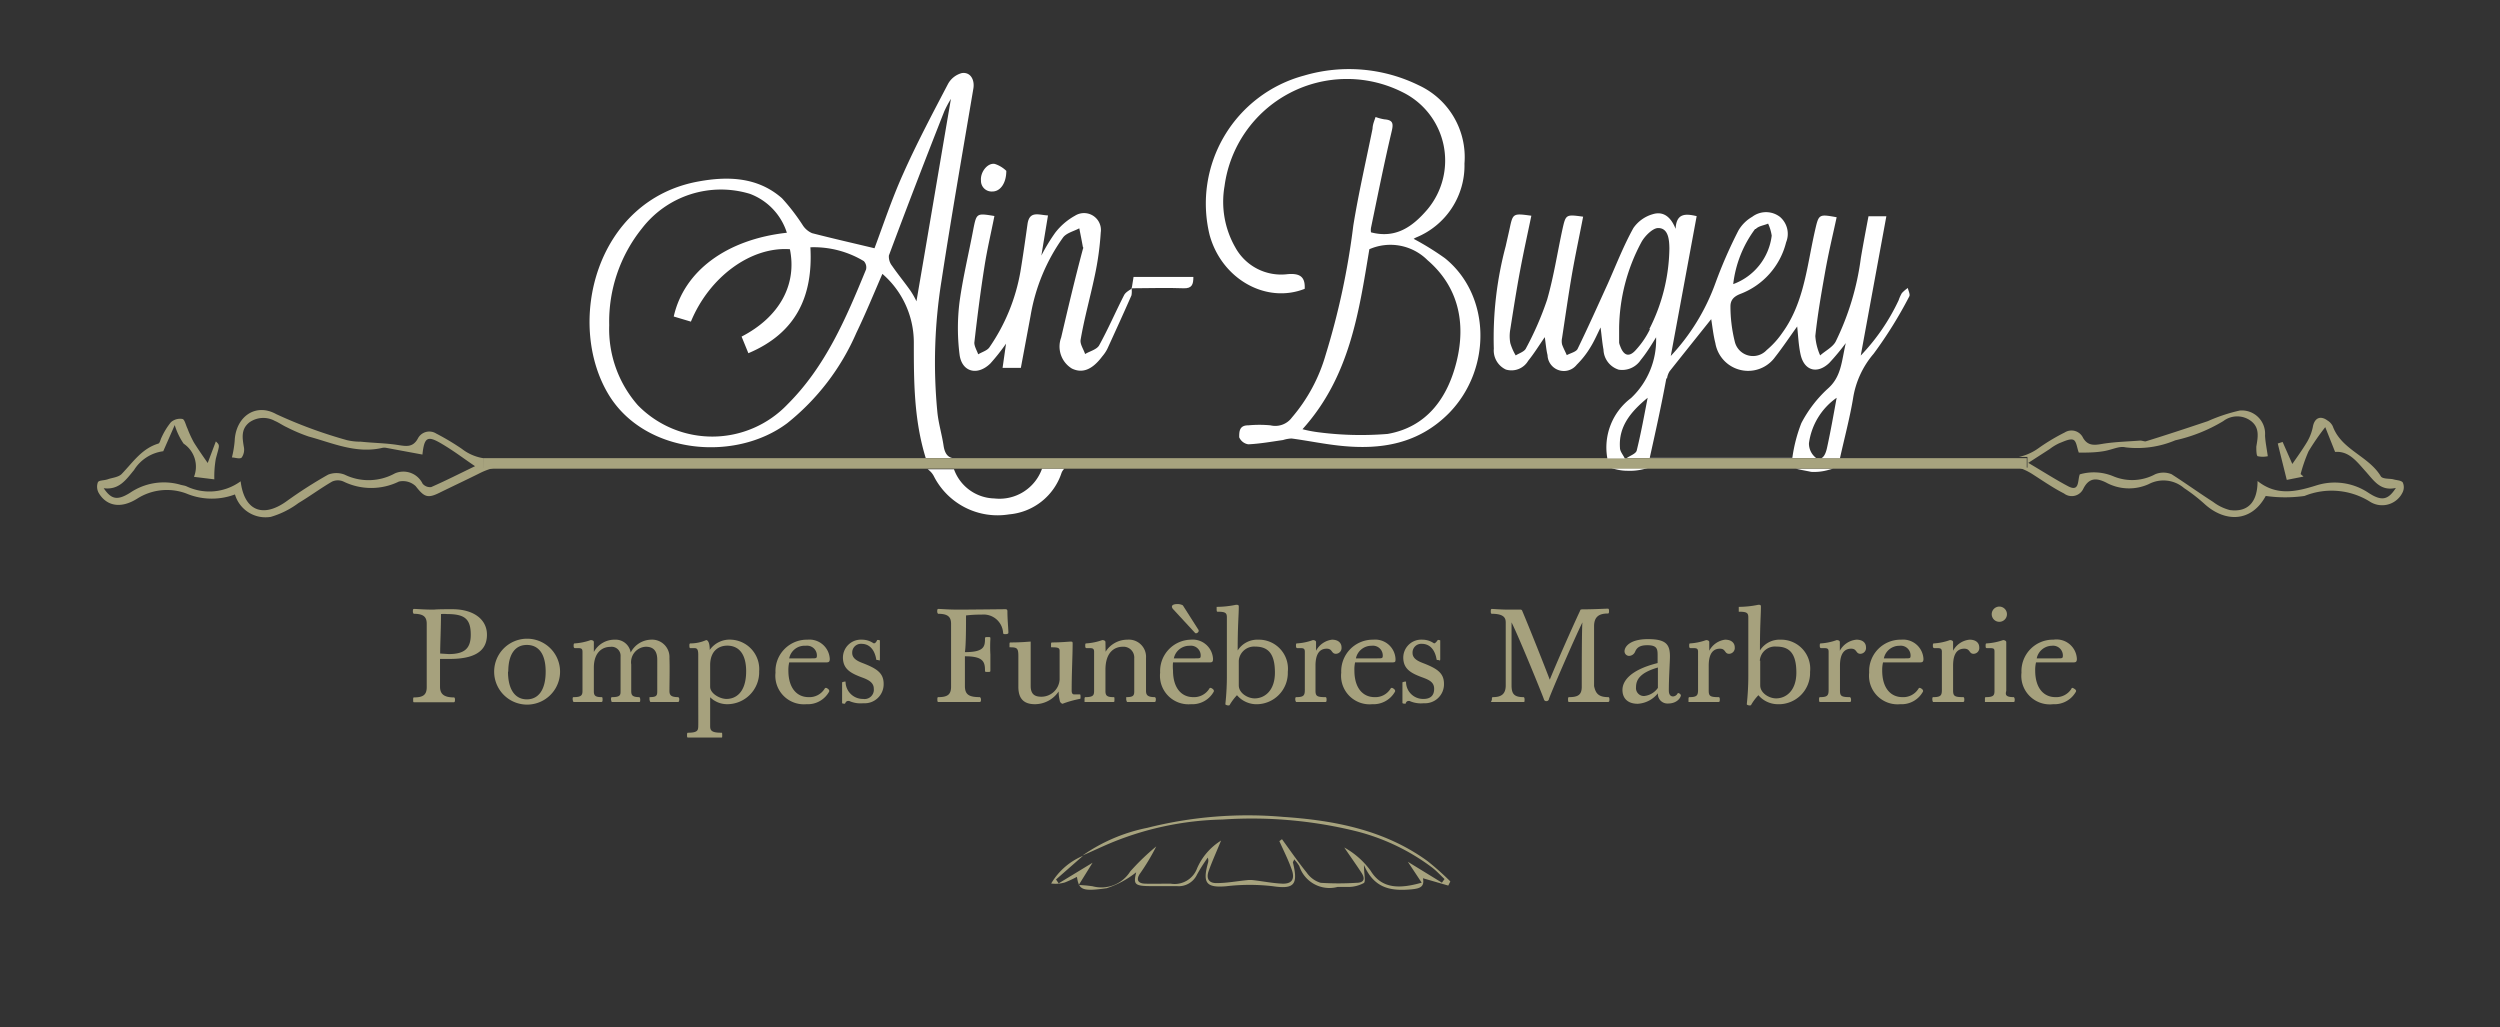 <svg xmlns="http://www.w3.org/2000/svg" viewBox="0 0 180.56 74.2"><defs><style>.cls-1{fill:#333;}.cls-2{fill:#a7a37e;}.cls-3{fill:#fff;}.cls-4{fill:#a6a17d;}</style></defs><g id="Calque_3" data-name="Calque 3"><rect class="cls-1" width="180.56" height="74.2"/><path class="cls-2" d="M78.18,61.79a12.39,12.39,0,0,1,4.68-2A29.6,29.6,0,0,1,92.69,59c3.69.25,7.31.94,10.41,3.19a20.65,20.65,0,0,1,1.65,1.47l-.15.3-1.83-.53c.13.62-.22.74-.8.8-1.43.13-2.7,0-3.46-1.76,0,.66.14,1.16,0,1.3a2.37,2.37,0,0,1-1.11.29c-.26,0-.54,0-.8,0a2.29,2.29,0,0,1-2.76-1.51,2.73,2.73,0,0,0-.38-.49c0,.12-.09.18-.08.23.38,1.56.13,1.95-1.42,1.72a14.4,14.4,0,0,0-3.41,0c-1.44.12-1.69-.25-1.32-1.63a.63.63,0,0,0,0-.44,12.14,12.14,0,0,0-.78,1.23A1.46,1.46,0,0,1,85,64c-.59,0-1.18,0-1.77,0-1.31,0-1.38-.11-1.17-1a6.73,6.73,0,0,1-2.13,1.15c-1.82.26-2,.1-2.15-.82a9.36,9.36,0,0,1-.86.4,2.4,2.4,0,0,1-1,.08,4.82,4.82,0,0,1,2.3-2l-1.95,1.71.19.28,2.45-1.49-1,1.61a8.48,8.48,0,0,1,1,.09,2.46,2.46,0,0,0,2.72-1.07,16.94,16.94,0,0,1,1.88-1.81,15.46,15.46,0,0,1-1.2,2c-.26.41-.12.67.37.69s1.24,0,1.86,0a1.73,1.73,0,0,0,1.92-1.11,4.44,4.44,0,0,1,1.73-2c-.34.83-.65,1.51-.9,2.21-.18.52,0,.88.6.86.72,0,1.44-.14,2.16-.21a2,2,0,0,1,.48,0c.69.08,1.38.22,2.07.25s.94-.31.7-1-.59-1.38-.9-2.07l.19-.14c.59.81,1.16,1.64,1.79,2.42a1.88,1.88,0,0,0,1,.73,20.17,20.17,0,0,0,2.58,0c.56,0,.66-.29.37-.73-.4-.61-.83-1.21-1.24-1.82A5.84,5.84,0,0,1,99,62.9c.8,1.31,2.1,1.3,3.68.85l-1-1.51,2.46,1.51.19-.26c-.32-.3-.62-.64-1-.91A15.39,15.39,0,0,0,97.81,60a31.45,31.45,0,0,0-9.52-.81,22.26,22.26,0,0,0-7.84,1.6C79.68,61.1,78.94,61.46,78.18,61.79Z"/><path class="cls-3" d="M99.35,8.45a3.43,3.43,0,0,0,.64.17c.66.05.65.34.51.92-.54,2.29-1,4.6-1.48,6.91a1,1,0,0,0,0,.33c1.78.47,3-.4,4.07-1.65a5.5,5.5,0,0,0-1.81-8.48,8.92,8.92,0,0,0-12.84,6.8,6.62,6.62,0,0,0,.78,4.42A3.77,3.77,0,0,0,93,19.8c.85-.07,1.28.16,1.23,1.06-2.78,1.1-6-.7-6.87-3.9a9.57,9.57,0,0,1,6.82-11.5,11.45,11.45,0,0,1,8.31.71,5.72,5.72,0,0,1,3.28,5.64,5.61,5.61,0,0,1-3.49,5.34,1.3,1.3,0,0,0-.18.1,20.23,20.23,0,0,1,2.26,1.4c3.32,2.68,3.41,8,.29,11.19-2.19,2.21-4.88,2.66-7.79,2.36-1.2-.12-2.38-.37-3.58-.53a2.31,2.31,0,0,0-.61.11c-.83.12-1.67.27-2.51.31a.85.85,0,0,1-.66-.51c0-.4,0-.87.66-.86a8.58,8.58,0,0,1,1.6,0,1.49,1.49,0,0,0,1.55-.57,12.06,12.06,0,0,0,2.43-4.51,54,54,0,0,0,2-9.34c.38-2.35.92-4.68,1.39-7C99.14,9,99.24,8.77,99.35,8.45ZM94.07,31a9.11,9.11,0,0,0,1.15.22,23.7,23.7,0,0,0,5,.12c2.85-.5,4.36-2.63,5-5.31s.14-5.3-2.12-7.24A3.79,3.79,0,0,0,98.9,18C98.14,22.58,97.48,27.22,94.07,31Z"/><path class="cls-3" d="M81.72,20.79a1.6,1.6,0,0,1,0,.54c-.57,1.3-1.16,2.59-1.75,3.88a2.75,2.75,0,0,1-.36.53c-.75,1-1.46,1.23-2.19.88a1.86,1.86,0,0,1-.78-2.24c.5-2.14,1-4.26,1.57-6.39,0,0,.06-.11,0-.15-.08-.45-.17-.9-.26-1.35-.39.21-.92.33-1.17.66a13.59,13.59,0,0,0-2.35,5.67l-.7,3.75H72.41l.25-1.75a14.87,14.87,0,0,1-1.13,1.43c-.94.92-2.08.62-2.23-.67a15.26,15.26,0,0,1,0-3.76c.24-1.77.67-3.52,1-5.28.23-1.15.24-1.15,1.52-.94-.24,1.22-.53,2.43-.72,3.66-.29,1.82-.52,3.66-.73,5.49,0,.27.18.56.28.84.28-.17.66-.27.82-.52a13.76,13.76,0,0,0,2.23-5.46c.19-1.14.35-2.28.51-3.42.14-1,.82-.66,1.48-.63l-.48,2.9a13.51,13.51,0,0,1,1-1.65,4.64,4.64,0,0,1,1.43-1.23,1.22,1.22,0,0,1,1.86,1.21A21.09,21.09,0,0,1,79.05,20c-.32,1.51-.74,3-1,4.52-.07.32.21.7.32,1.05.33-.2.8-.31,1-.6.66-1.19,1.2-2.45,1.82-3.66.12-.23.42-.36.63-.53Z"/><path class="cls-3" d="M81.74,20.81l.13-.81h4.32c0,.55-.1.84-.71.82-1.25-.05-2.51,0-3.76,0Z"/><path class="cls-3" d="M72.68,12.34c0,.9-.44,1.49-1,1.49a.77.77,0,0,1-.83-.79c-.06-.61.48-1.3,1-1.2A2.14,2.14,0,0,1,72.68,12.34Z"/><path class="cls-3" d="M130.81,34.08a3.74,3.74,0,0,0,1.28-.15l.3-.08H129.7C130.07,33.94,130.44,34,130.81,34.08Z"/><path class="cls-3" d="M117.51,34a4.1,4.1,0,0,0,1.25-.13l.25-.06h-2.63C116.75,33.92,117.13,34,117.51,34Z"/><path class="cls-3" d="M68.15,32.2c-.12-.82-.37-1.62-.45-2.44a37.23,37.23,0,0,1,.3-9.49c.71-4.63,1.52-9.25,2.3-13.87.11-.65-.22-1.22-.84-1.12a1.61,1.61,0,0,0-1,.8c-1.12,2.14-2.25,4.27-3.23,6.47-.82,1.82-1.45,3.73-2.07,5.38-1.58-.38-3-.7-4.51-1.09a1.52,1.52,0,0,1-.67-.57,14.6,14.6,0,0,0-1.5-1.95c-1.75-1.54-3.9-1.6-6-1.22C43,14.43,40.81,23.4,44,28.57c2.64,4.24,9.09,4.81,12.85,2a17,17,0,0,0,5-6.53c.67-1.39,1.25-2.81,1.88-4.26A6.55,6.55,0,0,1,66,24.72c0,2.79,0,5.58.86,8.36h1.92C68.42,33,68.23,32.71,68.15,32.2Zm-5.6-12.74c-1.44,3.51-2.92,7-5.67,9.74a7.51,7.51,0,0,1-10.81.07A8.33,8.33,0,0,1,44,23.49a10.75,10.75,0,0,1,2.37-7A7.2,7.2,0,0,1,54.16,14a4.42,4.42,0,0,1,2.67,2.81c-4.35.48-7.43,2.76-8.17,6.05l1.24.37C51.23,20,54.23,17.8,57.05,18c.52,2.55-.74,4.89-3.49,6.31l.49,1.2c3.44-1.45,4.68-4.1,4.48-7.65a7,7,0,0,1,3.86,1A.66.66,0,0,1,62.55,19.46ZM65.76,21c-.43-.61-.91-1.19-1.33-1.8a1.07,1.07,0,0,1-.23-.75c1.3-3.48,2.63-6.94,4-10.41a7.87,7.87,0,0,1,.48-.9c-.84,4.92-1.66,9.79-2.49,14.62A5.79,5.79,0,0,0,65.76,21Z"/><path class="cls-2" d="M34.89,33.09a3.38,3.38,0,0,1-1.53-.67,17.55,17.55,0,0,0-1.86-1.11.93.93,0,0,0-1.33.38c-.36.64-.84.54-1.43.45C27.86,32,27,32,26.06,31.9a4.23,4.23,0,0,1-1-.11,33.4,33.4,0,0,1-5.11-1.88c-1.51-.84-2.93.21-3,1.93a7.63,7.63,0,0,1-.2,1.2c.22,0,.58.14.71,0a1,1,0,0,0,.15-.77c-.11-.66-.21-1.29.41-1.77a1.73,1.73,0,0,1,1.83-.1c.29.12.56.32.85.45a11.82,11.82,0,0,0,1.6.68c1.73.47,3.42,1.25,5.3.82a.72.72,0,0,1,.32,0l2.59.48c.13-1.24.36-1.38,1.32-.82s1.63,1.09,2.48,1.66c-1.1.53-2.12,1.05-3.17,1.51a.7.7,0,0,1-.62-.25,1.54,1.54,0,0,0-2-.74,3.94,3.94,0,0,1-3.63.09,1.64,1.64,0,0,0-1.19,0,31.85,31.85,0,0,0-3,1.92c-1.71,1.23-3.06.7-3.32-1.44a3.83,3.83,0,0,1-3.92.36c-.14-.06-.31-.07-.46-.12a4.35,4.35,0,0,0-3.62.6c-.92.57-1.35.46-1.89-.34,1.12.15,1.63-.64,2.19-1.31a2.93,2.93,0,0,1,2.11-1.36l.83-1.89a4.92,4.92,0,0,0,.64,1.34,2,2,0,0,1,.75,2.4l1.47.18a7.35,7.35,0,0,1,.11-1.5c.27-1,.31-.94,0-1.24L15,33.44c-.28-.41-.66-.94-1-1.49a7.85,7.85,0,0,1-.46-1c-.12-.24-.2-.65-.36-.69a1,1,0,0,0-.84.24,5,5,0,0,0-.66,1.07c-.09.16-.13.44-.25.47-1.19.36-1.83,1.35-2.63,2.18-.23.25-.69.28-1,.39s-.64.06-.73.22a.93.93,0,0,0,.07.79c.57.94,1.59,1.13,2.76.4a4,4,0,0,1,3.55-.38,4.75,4.75,0,0,0,3.52.07,2.3,2.3,0,0,0,2.59,1.62,6.3,6.3,0,0,0,2-1c.82-.49,1.6-1.07,2.43-1.55a1,1,0,0,1,.82,0,4.55,4.55,0,0,0,4,0,1.34,1.34,0,0,1,1.21.33c.61.78.85.91,1.72.48s1.94-.93,2.9-1.41a5,5,0,0,1,1-.38h-.71Z"/><path class="cls-3" d="M71.82,36a3.18,3.18,0,0,1-2.92-2.11H67a1.38,1.38,0,0,1,.47.55,5.16,5.16,0,0,0,5.41,2.71,4.38,4.38,0,0,0,3.79-3,.87.87,0,0,1,.2-.3H75.26A3.26,3.26,0,0,1,71.82,36Z"/><path class="cls-2" d="M173.54,34.85c-.11-.16-.44-.16-.68-.23s-.8,0-.92-.24c-.89-1.46-2.84-1.89-3.46-3.6a1,1,0,0,0-.38-.41c-.53-.39-.95-.17-1.06.48a3.57,3.57,0,0,1-.42,1.08c-.37.61-.79,1.19-1.06,1.58l-.7-1.59-.35.11c.2.83.41,1.66.65,2.63l1.21-.24-.21-.18a11.35,11.35,0,0,1,.57-1.64,17,17,0,0,1,1.21-1.75l.71,1.79c1-.08,1.56.69,2.19,1.39s1.08,1.46,2.2,1.21c-.55.85-1,1-2,.34a4.38,4.38,0,0,0-3.78-.51c-1.44.45-2.85.76-4.21-.33,0,1.53-.7,2.27-2,2.1a3.4,3.4,0,0,1-1.21-.59c-1-.64-2-1.36-3-2a1.56,1.56,0,0,0-1.18,0,3.51,3.51,0,0,1-3,.16,3.65,3.65,0,0,0-2.45-.15c-.17.43,0,1.3-.84.86s-1.88-1.1-2.88-1.69l1.55-1a3.54,3.54,0,0,1,.69-.42c.34-.13.75-.34,1-.25s.27.58.41.93c.58,0,1.21,0,1.83-.11s1.08-.38,1.55-.27a7.08,7.08,0,0,0,3.59-.51,11.58,11.58,0,0,0,3.47-1.39,1.65,1.65,0,0,1,2,0c.64.49.49,1.18.38,1.85,0,.23,0,.64.1.69a1.78,1.78,0,0,0,.73,0c-.09-.62-.18-1.06-.2-1.5a1.68,1.68,0,0,0-1.82-1.8,12.14,12.14,0,0,0-2.32.77c-1.49.5-3,1-4.49,1.46-.11,0-.26-.06-.39-.06-.89.07-1.8.09-2.68.23-.58.1-1.08.19-1.44-.42a.92.92,0,0,0-1.32-.4,14.5,14.5,0,0,0-1.86,1.11,3.8,3.8,0,0,1-1.45.66h.61v.77h-.63a4.43,4.43,0,0,1,1,.48c.75.48,1.5,1,2.27,1.39a.92.92,0,0,0,1.39-.33c.4-.8.93-.81,1.63-.47a3.45,3.45,0,0,0,3.11.12,2.28,2.28,0,0,1,2.54.29,12.36,12.36,0,0,1,1.46,1.13c1.44,1.33,3.38,1.4,4.44-.56a10,10,0,0,0,2.8,0,5.22,5.22,0,0,1,4.69.39,1.64,1.64,0,0,0,2.41-.68A.84.84,0,0,0,173.54,34.85Z"/><path class="cls-2" d="M131.47,33.08h-.36A.49.49,0,0,0,131.47,33.08Z"/><path class="cls-2" d="M117.37,33.1l0,0h-.05Z"/><rect class="cls-2" x="34.89" y="33.09" width="111.49" height="0.76"/><path class="cls-3" d="M117,32.34c-.11-1.56.81-2.63,2-3.61-.25,1.28-.48,2.56-.79,3.81-.06.23-.46.36-.72.54h13.68a1.31,1.31,0,0,1-.52-1.07,4.79,4.79,0,0,1,2-3.28c-.22,1.2-.43,2.4-.69,3.59-.06.28-.17.65-.41.77h1.34c.33-1.48.7-2.87.94-4.28a6.49,6.49,0,0,1,1.49-3.26,30.71,30.71,0,0,0,2.58-4.15c.07-.14-.07-.4-.11-.6a2.54,2.54,0,0,0-.43.37,2.64,2.64,0,0,0-.23.51,14.93,14.93,0,0,1-2.74,4l1.85-10.06h-1.29c-.19,1-.38,2-.55,3a19.34,19.34,0,0,1-1.82,6.05c-.22.41-.74.66-1.12,1a4.12,4.12,0,0,1-.35-1.4c.16-1.52.42-3,.69-4.53s.56-2.7.85-4.05c-1.27-.23-1.29-.23-1.55.9-.09.39-.17.78-.25,1.18-.43,2.18-.77,4.4-2.12,6.26a6.12,6.12,0,0,1-1.13,1.25,1.35,1.35,0,0,1-2.31-.62,10.56,10.56,0,0,1-.31-2.53c0-.45.23-.71.71-.9A5.37,5.37,0,0,0,129,17.5a1.61,1.61,0,0,0-.45-1.84,1.65,1.65,0,0,0-2,0,2.71,2.71,0,0,0-1,1,33.62,33.62,0,0,0-1.66,3.8,15.26,15.26,0,0,1-3.22,5.25c.65-3.5,1.26-6.8,1.87-10.1-.81-.19-1.47-.22-1.52.92-.33-.84-.87-1.3-1.65-1.06a2.55,2.55,0,0,0-1.4,1c-.71,1.28-1.24,2.65-1.84,4-.72,1.58-1.43,3.17-2.19,4.73-.11.22-.51.3-.78.45-.11-.26-.25-.51-.34-.77a1.11,1.11,0,0,1,0-.48c.24-1.57.46-3.13.73-4.69.24-1.36.53-2.71.79-4.06-1.24-.17-1.25-.17-1.49.89-.37,1.7-.63,3.43-1.11,5.1a22.31,22.31,0,0,1-1.53,3.52c-.11.24-.49.35-.74.51a3.89,3.89,0,0,1-.39-.89,2.82,2.82,0,0,1,0-1c.22-1.4.44-2.81.7-4.2s.54-2.65.82-4c-1.33-.18-1.33-.18-1.57.94-.09.42-.19.83-.28,1.25a25.74,25.74,0,0,0-.86,7.41,1.52,1.52,0,0,0,.87,1.51,1.4,1.4,0,0,0,1.61-.63c.43-.53.79-1.12,1.2-1.71.07.46.1.89.2,1.3a1.18,1.18,0,0,0,2.11.69,6.39,6.39,0,0,0,1-1.28c.26-.42.46-.88.72-1.41.08.61.12,1.11.21,1.6a1.57,1.57,0,0,0,1.1,1.45A1.61,1.61,0,0,0,118.5,26c.4-.49.72-1,1.11-1.64a5.77,5.77,0,0,1-1.81,4.39,4.46,4.46,0,0,0-1.71,4.36h1.26C117.21,32.83,117,32.6,117,32.34Zm9.81-15.8c.2-.22.59-.26.89-.39a3.2,3.2,0,0,1,.26.87,4.28,4.28,0,0,1-2.78,3.5A8.23,8.23,0,0,1,126.76,16.54Zm-7.64,7.23a6.23,6.23,0,0,1-1,1.48c-.5.58-.9.46-1.16-.27a1,1,0,0,1-.07-.23V23.7a13.41,13.41,0,0,1,1.62-6.23c.24-.43.81-1,1.2-1,.75,0,.8.88.81,1.46A13.17,13.17,0,0,1,119.12,23.77Zm1.23,3.56a1.3,1.3,0,0,1,.19-.52c1-1.26,2-2.51,3-3.76.09.54.15,1.15.3,1.73a2.4,2.4,0,0,0,4.32,1c.56-.71,1.06-1.47,1.59-2.2.07.65.1,1.36.24,2,.25,1.19,1.2,1.47,2.08.63a17,17,0,0,0,1.19-1.43C133,26.1,133,27.21,132,28.08a9.05,9.05,0,0,0-1.9,2.48,11,11,0,0,0-.65,2.51h-10.3C119.58,31.14,120,29.24,120.35,27.33Z"/><path class="cls-4" d="M32.67,44c1.53,0,2.5.73,2.5,1.84,0,.9-.5,1.75-2.67,1.75l-.72,0v2c0,.5.24.78,1,.78.06,0,.08.07.08.16s0,.19-.09.19c-.24,0-.66,0-1.42,0s-1.22,0-1.45,0c-.06,0-.06-.06-.06-.17s0-.18.06-.18c.67,0,.92-.19.92-.75V45.06c0-.49-.21-.73-.94-.73,0,0-.06-.06-.06-.16s0-.19.08-.19c.24,0,.7.05,1.45.05C31.57,44,32.18,44,32.67,44Zm-.26,3.24c1.17,0,1.59-.43,1.59-1.4,0-1.14-.44-1.49-1.71-1.49a2.44,2.44,0,0,0-.44,0c0,1-.06,2.21-.06,2.85Z"/><path class="cls-4" d="M35.69,48.51a2.38,2.38,0,0,1,4.76,0,2.38,2.38,0,0,1-4.76,0Zm1,0c0,1.29.51,2,1.36,2s1.36-.7,1.36-2-.52-1.93-1.36-1.93S36.71,47.24,36.71,48.51Z"/><path class="cls-4" d="M48.35,49.9c0,.32.13.45.64.45,0,0,.07.06.07.13s0,.22-.09.22-.58,0-1,0-.65,0-1,0c0,0-.06-.1-.06-.2s0-.15,0-.15c.49,0,.56-.1.56-.41V47.65c0-.55-.21-.94-.82-.94A1.12,1.12,0,0,0,45.59,48V49.9c0,.3.07.45.59.45,0,0,.06.06.06.17s0,.18-.06.18c-.35,0-.7,0-1,0s-.73,0-1,0c0,0-.05-.12-.05-.19s0-.16.07-.16c.62,0,.62-.17.62-.45V47.42a.65.65,0,0,0-.75-.7c-.55,0-1.18.38-1.18,1.5v1.7c0,.32.1.43.57.43.06,0,.06.09.06.18s0,.17-.09.17c-.23,0-.51,0-.94,0s-.74,0-1.07,0c0,0-.06-.1-.06-.2s0-.15.08-.15c.56,0,.63-.15.63-.46V47.07c0-.23-.1-.26-.33-.26h-.21c-.07,0-.1-.06-.1-.16s0-.18.07-.18a4.21,4.21,0,0,0,1.16-.24c.15,0,.23.06.23.14v.72a1.69,1.69,0,0,1,1.51-.89,1.1,1.1,0,0,1,1.15.93A1.7,1.7,0,0,1,47,46.2a1.26,1.26,0,0,1,1.35,1.34C48.38,48.21,48.35,49.43,48.35,49.9Z"/><path class="cls-4" d="M51.29,50.36v2.09c0,.33.14.47.8.47.06,0,.07,0,.07.18s0,.17-.07.17-.63,0-1.31,0l-1.09,0c-.06,0-.07-.05-.07-.16s0-.19.07-.19c.7,0,.73-.18.74-.45s0-.76,0-3V47.29c0-.38-.08-.48-.27-.48h-.31c-.05,0-.06-.09-.06-.18s0-.16.08-.16A2.8,2.8,0,0,0,51,46.23c.16,0,.26.27.26.71a1.76,1.76,0,0,1,1.57-.74,2.13,2.13,0,0,1,2,2.29,2.31,2.31,0,0,1-2.34,2.37A1.76,1.76,0,0,1,51.29,50.36Zm0-2.36v1.6c0,.49.7.88,1.18.88.65,0,1.42-.44,1.42-2,0-1.12-.43-1.85-1.38-1.85C51.91,46.64,51.31,47,51.29,48Z"/><path class="cls-4" d="M57,47.84a2.32,2.32,0,0,0-.06.59c0,1.26.61,1.92,1.46,1.92a1.29,1.29,0,0,0,1.16-.61.11.11,0,0,1,.09-.06c.07,0,.24.12.24.2l0,.06a1.76,1.76,0,0,1-1.65.92,2.06,2.06,0,0,1-2.23-2.28,2.27,2.27,0,0,1,2.31-2.38,1.47,1.47,0,0,1,1.61,1.39c0,.19-.06.25-.23.25Zm.06-.29,1.54,0c.36,0,.4,0,.4-.22a.71.71,0,0,0-.81-.69A1.13,1.13,0,0,0,57,47.55Z"/><path class="cls-4" d="M61.34,50.63a.24.24,0,0,0-.12,0s-.09,0-.16.13,0,.06-.08.06-.16,0-.16-.06c0-.64,0-1.28,0-1.48,0,0,.12-.05.18-.05s.07,0,.07,0a1.25,1.25,0,0,0,1.27,1.25.67.67,0,0,0,.77-.73c0-.43-.33-.64-.9-.84-.79-.3-1.33-.6-1.33-1.43a1.3,1.3,0,0,1,1.39-1.28,1.45,1.45,0,0,1,.82.26l.07,0c.05,0,.16-.14.18-.21s.21,0,.21,0c0,.55,0,1.12,0,1.33s-.06.09-.15.09-.11,0-.12-.08c-.11-.63-.46-1.09-1.06-1.09a.63.63,0,0,0-.67.66c0,.4.38.59.78.74,1,.39,1.49.71,1.49,1.49a1.37,1.37,0,0,1-1.47,1.4A2,2,0,0,1,61.34,50.63Z"/><path class="cls-4" d="M70.78,50.35s.07.07.07.16,0,.19-.09.19c-.24,0-.79,0-1.54,0s-1.22,0-1.45,0c-.06,0-.07-.06-.07-.17s0-.18.07-.18c.67,0,.92-.19.92-.75V45.06c0-.49-.21-.73-.94-.73,0,0-.06-.06-.06-.16s0-.19.08-.19c.24,0,.7.05,1.45.05S72.46,44,72.6,44s.16.05.16.18c0,.58.07,1.24.07,1.52,0,.07-.09.1-.2.1s-.17,0-.18-.08a1.41,1.41,0,0,0-1.55-1.33,8.73,8.73,0,0,0-1.13.06c0,.69,0,2.18-.08,2.65,1.35,0,1.45-.38,1.45-.95,0-.12,0-.14.2-.14s.19,0,.19.15a9.6,9.6,0,0,0,0,1.12c0,.7,0,1,0,1.12s0,.13-.19.13-.2,0-.2-.13c0-.64-.18-1-1.45-1,0,.45,0,.84,0,1.23s0,.64,0,.92C69.69,50.18,70,50.35,70.78,50.35Z"/><path class="cls-4" d="M76.74,50.83a.28.28,0,0,1-.2-.23,2.65,2.65,0,0,1-.08-.66,2.07,2.07,0,0,1-1.71.92c-.8,0-1.2-.39-1.2-1.26V47.39c0-.59-.09-.64-.64-.64,0,0,0-.08,0-.19s0-.16.07-.16c.86,0,1.28-.06,1.46-.06,0,1.15,0,2.62,0,3.2s.27.78.77.78a1.32,1.32,0,0,0,1.32-1.24V47c0-.23-.16-.25-.62-.25,0,0,0-.11,0-.2s0-.15.08-.15c.64,0,1.2-.06,1.32-.06s.16,0,.16.13c0,.86-.07,2.12-.07,3.42,0,.2.09.26.15.26h.41c.06,0,.08,0,.08.16s0,.16-.07.17A7.61,7.61,0,0,0,76.74,50.83Z"/><path class="cls-4" d="M79.85,47.07a1.86,1.86,0,0,1,1.58-.87,1.24,1.24,0,0,1,1.34,1.32c0,.49,0,1.71,0,2.38,0,.32.14.45.65.45,0,0,.06.06.06.13s0,.22-.08.22c-.22,0-.59,0-1,0s-.67,0-1,0c0,0-.06-.1-.06-.2s0-.15,0-.15c.49,0,.58-.1.58-.41v-2.4a.78.78,0,0,0-.83-.83c-.47,0-1.25.26-1.25,1.67v1.54c0,.32.12.43.57.43.08,0,.08,0,.08.17s0,.18-.1.18c-.23,0-.53,0-1,0s-.73,0-1.06,0c0,0,0-.08,0-.18s0-.17.07-.17c.57,0,.62-.15.62-.46V47.07c0-.23-.11-.26-.33-.26h-.21c-.08,0-.1-.06-.1-.16s0-.18.06-.18a4.28,4.28,0,0,0,1.17-.24c.14,0,.23.06.23.14Z"/><path class="cls-4" d="M84.72,47.84a3,3,0,0,0,0,.59c0,1.26.61,1.92,1.46,1.92a1.3,1.3,0,0,0,1.16-.61.09.09,0,0,1,.08-.06c.08,0,.25.12.25.2l0,.06a1.77,1.77,0,0,1-1.65.92,2.06,2.06,0,0,1-2.23-2.28A2.27,2.27,0,0,1,86,46.2a1.47,1.47,0,0,1,1.61,1.39c0,.19-.05.25-.22.25Zm1.6-2.12L84.73,44a.33.33,0,0,1-.09-.18c0-.14.18-.19.37-.19a.78.78,0,0,1,.42.09l1.14,1.79s0,0,0,.07-.11.16-.19.16A.12.12,0,0,1,86.32,45.72Zm-1.54,1.83,1.54,0c.36,0,.4,0,.4-.22a.71.71,0,0,0-.8-.69A1.14,1.14,0,0,0,84.78,47.55Z"/><path class="cls-4" d="M89.34,50.21a3.86,3.86,0,0,0-.52.69s0,.05-.1.05-.22-.05-.22-.09a19.08,19.08,0,0,0,.11-2.19V44.6c0-.33-.09-.42-.68-.42-.05,0-.06-.07-.06-.17s0-.18,0-.18a7,7,0,0,0,1.4-.15c.11,0,.2,0,.2.12,0,.68-.08,1.29-.08,3.18a1.68,1.68,0,0,1,1.49-.78,2.1,2.1,0,0,1,2.13,2.33,2.26,2.26,0,0,1-2.36,2.33A1.86,1.86,0,0,1,89.34,50.21Zm.13-2.49c0,.31,0,1.49,0,1.78,0,.55.63.94,1.15.94.7,0,1.46-.54,1.46-1.86s-.45-1.88-1.42-1.88A1.11,1.11,0,0,0,89.47,47.72Z"/><path class="cls-4" d="M96.2,46.2c.5,0,.69.28.69.55a.42.42,0,0,1-.4.47c-.35,0-.24-.37-.67-.37s-.81.27-.81,1.23v1.78c0,.41.09.49.72.49.06,0,.08.06.08.17s0,.18-.09.18c-.22,0-.68,0-1.11,0s-.72,0-1,0c0,0-.06-.08-.06-.18s0-.17.08-.17c.56,0,.61-.15.61-.55V47.07c0-.23-.1-.26-.33-.26h-.21c-.07,0-.1-.06-.1-.16s0-.18.06-.18a4.07,4.07,0,0,0,1.16-.24c.14,0,.23.06.23.14V47A1.52,1.52,0,0,1,96.2,46.2Z"/><path class="cls-4" d="M97.87,47.84a2.39,2.39,0,0,0-.05.59c0,1.26.61,1.92,1.46,1.92a1.28,1.28,0,0,0,1.15-.61.11.11,0,0,1,.09-.06c.07,0,.24.12.24.2s0,0,0,.06a1.78,1.78,0,0,1-1.65.92,2.06,2.06,0,0,1-2.24-2.28,2.28,2.28,0,0,1,2.31-2.38,1.47,1.47,0,0,1,1.61,1.39c0,.19,0,.25-.22.25Zm.06-.29,1.54,0c.36,0,.4,0,.4-.22a.71.71,0,0,0-.8-.69A1.14,1.14,0,0,0,97.93,47.55Z"/><path class="cls-4" d="M101.81,50.63a.24.24,0,0,0-.11,0s-.1,0-.16.13-.05.06-.09.06-.16,0-.16-.06c0-.64,0-1.28,0-1.48,0,0,.12-.05.18-.05s.07,0,.08,0a1.23,1.23,0,0,0,1.26,1.25c.52,0,.77-.26.77-.73s-.33-.64-.89-.84c-.8-.3-1.34-.6-1.34-1.43a1.3,1.3,0,0,1,1.39-1.28,1.45,1.45,0,0,1,.82.26l.07,0s.16-.14.19-.21.2,0,.2,0c0,.55,0,1.12,0,1.33s-.06.09-.15.09-.11,0-.12-.08c-.11-.63-.46-1.09-1.06-1.09a.63.63,0,0,0-.67.66c0,.4.38.59.78.74,1,.39,1.49.71,1.49,1.49a1.37,1.37,0,0,1-1.46,1.4A2,2,0,0,1,101.81,50.63Z"/><path class="cls-4" d="M116.16,50.35c.06,0,.08.07.08.16s0,.19-.1.19c-.23,0-.62,0-1.37,0s-1.23,0-1.45,0c-.06,0-.07-.06-.07-.17s0-.18.08-.18c.67,0,.91-.19.91-.75,0-1.07,0-4.25.05-4.65-.57,1.14-2.35,5.26-2.42,5.54a.18.18,0,0,1-.18.15.17.17,0,0,1-.18-.13c-.12-.36-1.82-4.53-2.34-5.56V49.5c0,.62.19.85.87.85,0,0,.07,0,.07.17s0,.18-.07.18-.51,0-1.15,0-1,0-1.14,0,0-.08,0-.17,0-.18.07-.18c.62,0,.93-.23.93-.85,0-1.18,0-3.85,0-4.49,0-.27,0-.68-1-.68-.06,0-.08-.06-.08-.16s0-.19.08-.19.71.05,1.19.05h.86a.13.13,0,0,1,.13.06c.6,1.42,1.7,4.2,2,5,.53-1.3,1.61-3.74,2.2-5,0-.07.09-.08.17-.08.84,0,1.61-.05,1.83-.05.06,0,.08.06.08.16s0,.19-.08.19c-.64,0-1,.23-1,.93v4.31C115.24,50.07,115.44,50.35,116.16,50.35Z"/><path class="cls-4" d="M119.74,50.07a2,2,0,0,1-1.46.76c-.7,0-1.1-.38-1.1-1s.53-1.44,2.54-1.94v-.5c0-.48,0-.79-.74-.79-.53,0-.76.16-.89.48a.49.49,0,0,1-.41.29.33.33,0,0,1-.35-.33c0-.34.4-.88,1.69-.88s1.59.37,1.59,1.24c0,.42-.08,1.52-.08,2.47,0,.25.09.43.31.43a.4.4,0,0,0,.33-.23.09.09,0,0,1,.09,0,.24.24,0,0,1,.14.14c0,.15-.25.6-.93.6A.69.69,0,0,1,119.74,50.07Zm-1,.2a1.37,1.37,0,0,0,1-.59V48.21c-1.31.38-1.58.89-1.58,1.43A.57.57,0,0,0,118.73,50.27Z"/><path class="cls-4" d="M124.59,46.2c.51,0,.7.28.7.55a.42.42,0,0,1-.41.47c-.34,0-.23-.37-.66-.37s-.81.27-.81,1.23v1.78c0,.41.09.49.72.49.06,0,.08.06.08.17s0,.18-.1.18-.68,0-1.1,0-.73,0-1.06,0c0,0,0-.08,0-.18s0-.17.07-.17c.57,0,.62-.15.62-.55V47.07c0-.23-.11-.26-.33-.26h-.21c-.08,0-.1-.06-.1-.16s0-.18.06-.18a4.14,4.14,0,0,0,1.16-.24c.14,0,.23.06.23.14V47A1.51,1.51,0,0,1,124.59,46.2Z"/><path class="cls-4" d="M127,50.21a3.44,3.44,0,0,0-.52.69s0,.05-.11.05-.21-.05-.21-.09a19.08,19.08,0,0,0,.11-2.19V44.6c0-.33-.09-.42-.69-.42,0,0,0-.07,0-.17s0-.18,0-.18a7,7,0,0,0,1.41-.15c.11,0,.19,0,.19.12,0,.68-.07,1.29-.07,3.18a1.67,1.67,0,0,1,1.49-.78,2.1,2.1,0,0,1,2.13,2.33,2.26,2.26,0,0,1-2.36,2.33A1.84,1.84,0,0,1,127,50.21Zm.13-2.49c0,.31,0,1.49,0,1.78,0,.55.63.94,1.15.94.7,0,1.46-.54,1.46-1.86s-.45-1.88-1.42-1.88A1.1,1.1,0,0,0,127.1,47.72Z"/><path class="cls-4" d="M134.08,46.2c.51,0,.69.28.69.55a.42.42,0,0,1-.4.47c-.35,0-.24-.37-.67-.37s-.81.27-.81,1.23v1.78c0,.41.09.49.73.49,0,0,.07.06.07.17s0,.18-.09.18c-.22,0-.68,0-1.11,0s-.72,0-1.05,0c-.05,0-.06-.08-.06-.18s0-.17.08-.17c.56,0,.61-.15.61-.55V47.07c0-.23-.1-.26-.33-.26h-.21c-.07,0-.1-.06-.1-.16s0-.18.07-.18a4.08,4.08,0,0,0,1.15-.24c.15,0,.23.06.23.14V47A1.52,1.52,0,0,1,134.08,46.2Z"/><path class="cls-4" d="M136,47.84a2.32,2.32,0,0,0-.06.59c0,1.26.61,1.92,1.46,1.92a1.29,1.29,0,0,0,1.16-.61.11.11,0,0,1,.08-.06c.08,0,.25.12.25.2l0,.06a1.76,1.76,0,0,1-1.65.92A2.06,2.06,0,0,1,135,48.58a2.27,2.27,0,0,1,2.31-2.38,1.47,1.47,0,0,1,1.61,1.39c0,.19-.06.25-.23.25Zm.05-.29,1.55,0c.36,0,.39,0,.39-.22a.71.71,0,0,0-.8-.69A1.14,1.14,0,0,0,136.06,47.55Z"/><path class="cls-4" d="M142.25,46.2c.51,0,.7.28.7.55a.42.42,0,0,1-.41.47c-.34,0-.23-.37-.67-.37s-.81.27-.81,1.23v1.78c0,.41.1.49.73.49.06,0,.08.06.08.17s0,.18-.1.18c-.22,0-.68,0-1.1,0s-.73,0-1.06,0c0,0-.05-.08-.05-.18s0-.17.07-.17c.57,0,.62-.15.62-.55V47.07c0-.23-.11-.26-.33-.26h-.21c-.08,0-.11-.06-.11-.16s0-.18.07-.18a4.14,4.14,0,0,0,1.16-.24c.14,0,.23.06.23.14V47A1.51,1.51,0,0,1,142.25,46.2Z"/><path class="cls-4" d="M145.45,50.35s.06.06.06.17,0,.18-.08.18c-.22,0-.59,0-1,0s-.74,0-1.07,0c0,0,0-.1,0-.2s0-.15.07-.15c.57,0,.62-.15.62-.46V47.11c0-.23,0-.3-.33-.3h-.22c-.08,0-.09-.06-.09-.16s0-.18.07-.18a4.4,4.4,0,0,0,1.19-.24c.13,0,.23.07.23.14,0,.29,0,1.28,0,3.53C144.81,50.21,144.9,50.35,145.45,50.35Zm-1.6-6a.55.55,0,1,1,.56.56A.55.55,0,0,1,143.85,44.37Z"/><path class="cls-4" d="M147.05,47.84a2.32,2.32,0,0,0-.06.59c0,1.26.61,1.92,1.46,1.92a1.29,1.29,0,0,0,1.16-.61c0-.05.06-.06.08-.06s.25.12.25.2l0,.06a1.77,1.77,0,0,1-1.65.92A2.06,2.06,0,0,1,146,48.58a2.27,2.27,0,0,1,2.31-2.38A1.47,1.47,0,0,1,150,47.59c0,.19-.06.25-.23.25Zm0-.29,1.55,0c.35,0,.39,0,.39-.22a.71.71,0,0,0-.8-.69A1.14,1.14,0,0,0,147.1,47.55Z"/></g></svg>
